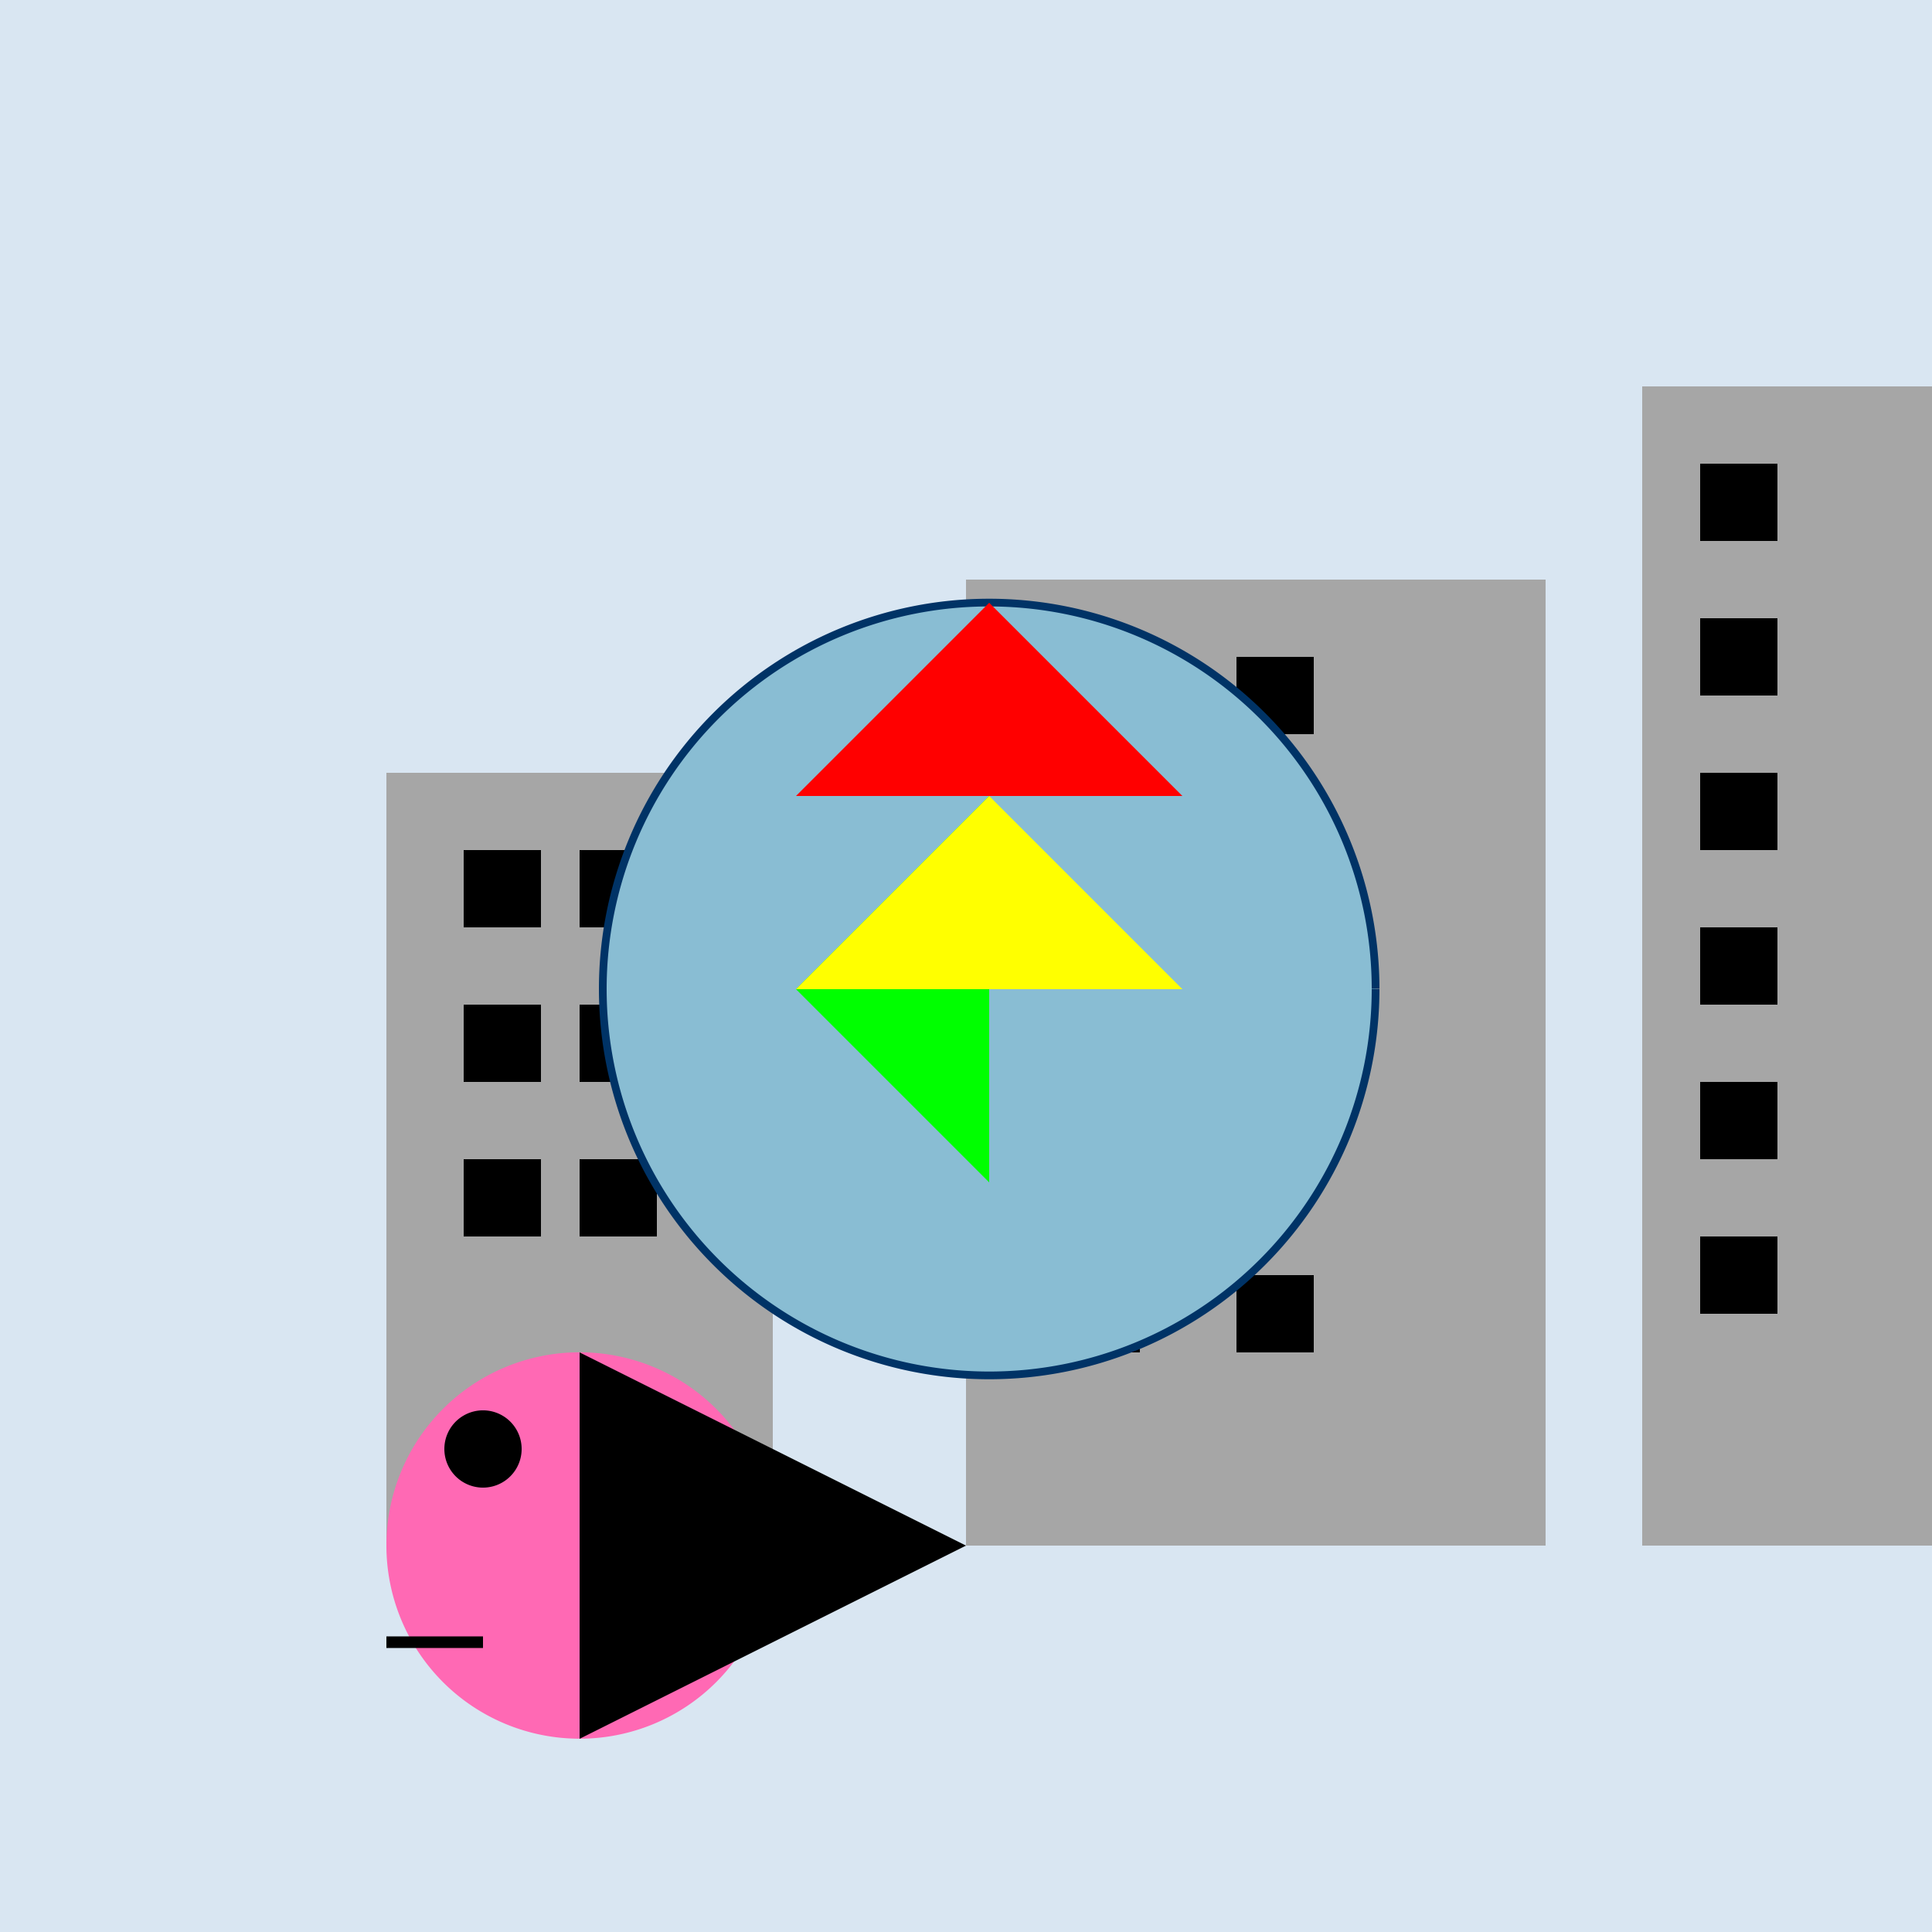 <!--

Generated by DrawGPT.
Free, open source, AI generated images in SVG, PNG, and HTML Canvas format.
https://drawgpt.ai

Created: 2023-09-27T01:03:56.836Z
Link: https://drawgpt.ai/prompt/77278/

-->
<svg xmlns="http://www.w3.org/2000/svg" xmlns:xlink="http://www.w3.org/1999/xlink" width="500" height="500"><defs/><g><rect fill="#d9e6f2" stroke="none" x="0" y="0" width="512" height="512"/><rect fill="#a6a6a6" stroke="none" x="100" y="200" width="100" height="200"/><rect fill="#a6a6a6" stroke="none" x="250" y="150" width="150" height="250"/><rect fill="#a6a6a6" stroke="none" x="425" y="100" width="75" height="300"/><rect fill="#000" stroke="none" x="120" y="220" width="20" height="20"/><rect fill="#000" stroke="none" x="120" y="260" width="20" height="20"/><rect fill="#000" stroke="none" x="120" y="300" width="20" height="20"/><rect fill="#000" stroke="none" x="150" y="220" width="20" height="20"/><rect fill="#000" stroke="none" x="150" y="260" width="20" height="20"/><rect fill="#000" stroke="none" x="150" y="300" width="20" height="20"/><rect fill="#000" stroke="none" x="275" y="170" width="20" height="20"/><rect fill="#000" stroke="none" x="275" y="210" width="20" height="20"/><rect fill="#000" stroke="none" x="275" y="250" width="20" height="20"/><rect fill="#000" stroke="none" x="275" y="290" width="20" height="20"/><rect fill="#000" stroke="none" x="275" y="330" width="20" height="20"/><rect fill="#000" stroke="none" x="320" y="170" width="20" height="20"/><rect fill="#000" stroke="none" x="320" y="210" width="20" height="20"/><rect fill="#000" stroke="none" x="320" y="250" width="20" height="20"/><rect fill="#000" stroke="none" x="320" y="290" width="20" height="20"/><rect fill="#000" stroke="none" x="320" y="330" width="20" height="20"/><rect fill="#000" stroke="none" x="440" y="120" width="20" height="20"/><rect fill="#000" stroke="none" x="440" y="160" width="20" height="20"/><rect fill="#000" stroke="none" x="440" y="200" width="20" height="20"/><rect fill="#000" stroke="none" x="440" y="240" width="20" height="20"/><rect fill="#000" stroke="none" x="440" y="280" width="20" height="20"/><rect fill="#000" stroke="none" x="440" y="320" width="20" height="20"/><path fill="#89bdd3" stroke="#003366" paint-order="fill stroke markers" d=" M 356 256 A 100 100 0 1 1 356 255.9" stroke-miterlimit="10" stroke-width="2" stroke-dasharray=""/><path fill="#ff0000" stroke="none" paint-order="stroke fill markers" d=" M 256 156 L 306 206 L 206 206 L 256 156 Z"/><path fill="#00ff00" stroke="none" paint-order="stroke fill markers" d=" M 256 206 L 256 306 L 206 256 L 256 206 Z"/><path fill="#ffff00" stroke="none" paint-order="stroke fill markers" d=" M 256 206 L 306 256 L 206 256 L 256 206 Z"/><path fill="#ff69b4" stroke="none" paint-order="stroke fill markers" d=" M 200 400 A 50 50 0 1 1 200 399.95"/><path fill="#000" stroke="none" paint-order="stroke fill markers" d=" M 150 450 L 250 400 L 150 350 Z"/><path fill="#000" stroke="none" paint-order="stroke fill markers" d=" M 135 375 A 10 10 0 1 1 135 374.99"/><path fill="#000" stroke="none" paint-order="stroke fill markers" d=" M 185 375 A 10 10 0 1 1 185 374.99"/><path fill="none" stroke="#000" paint-order="fill stroke markers" d=" M 125 425 L 100 425" stroke-miterlimit="10" stroke-width="3" stroke-dasharray=""/></g></svg>
